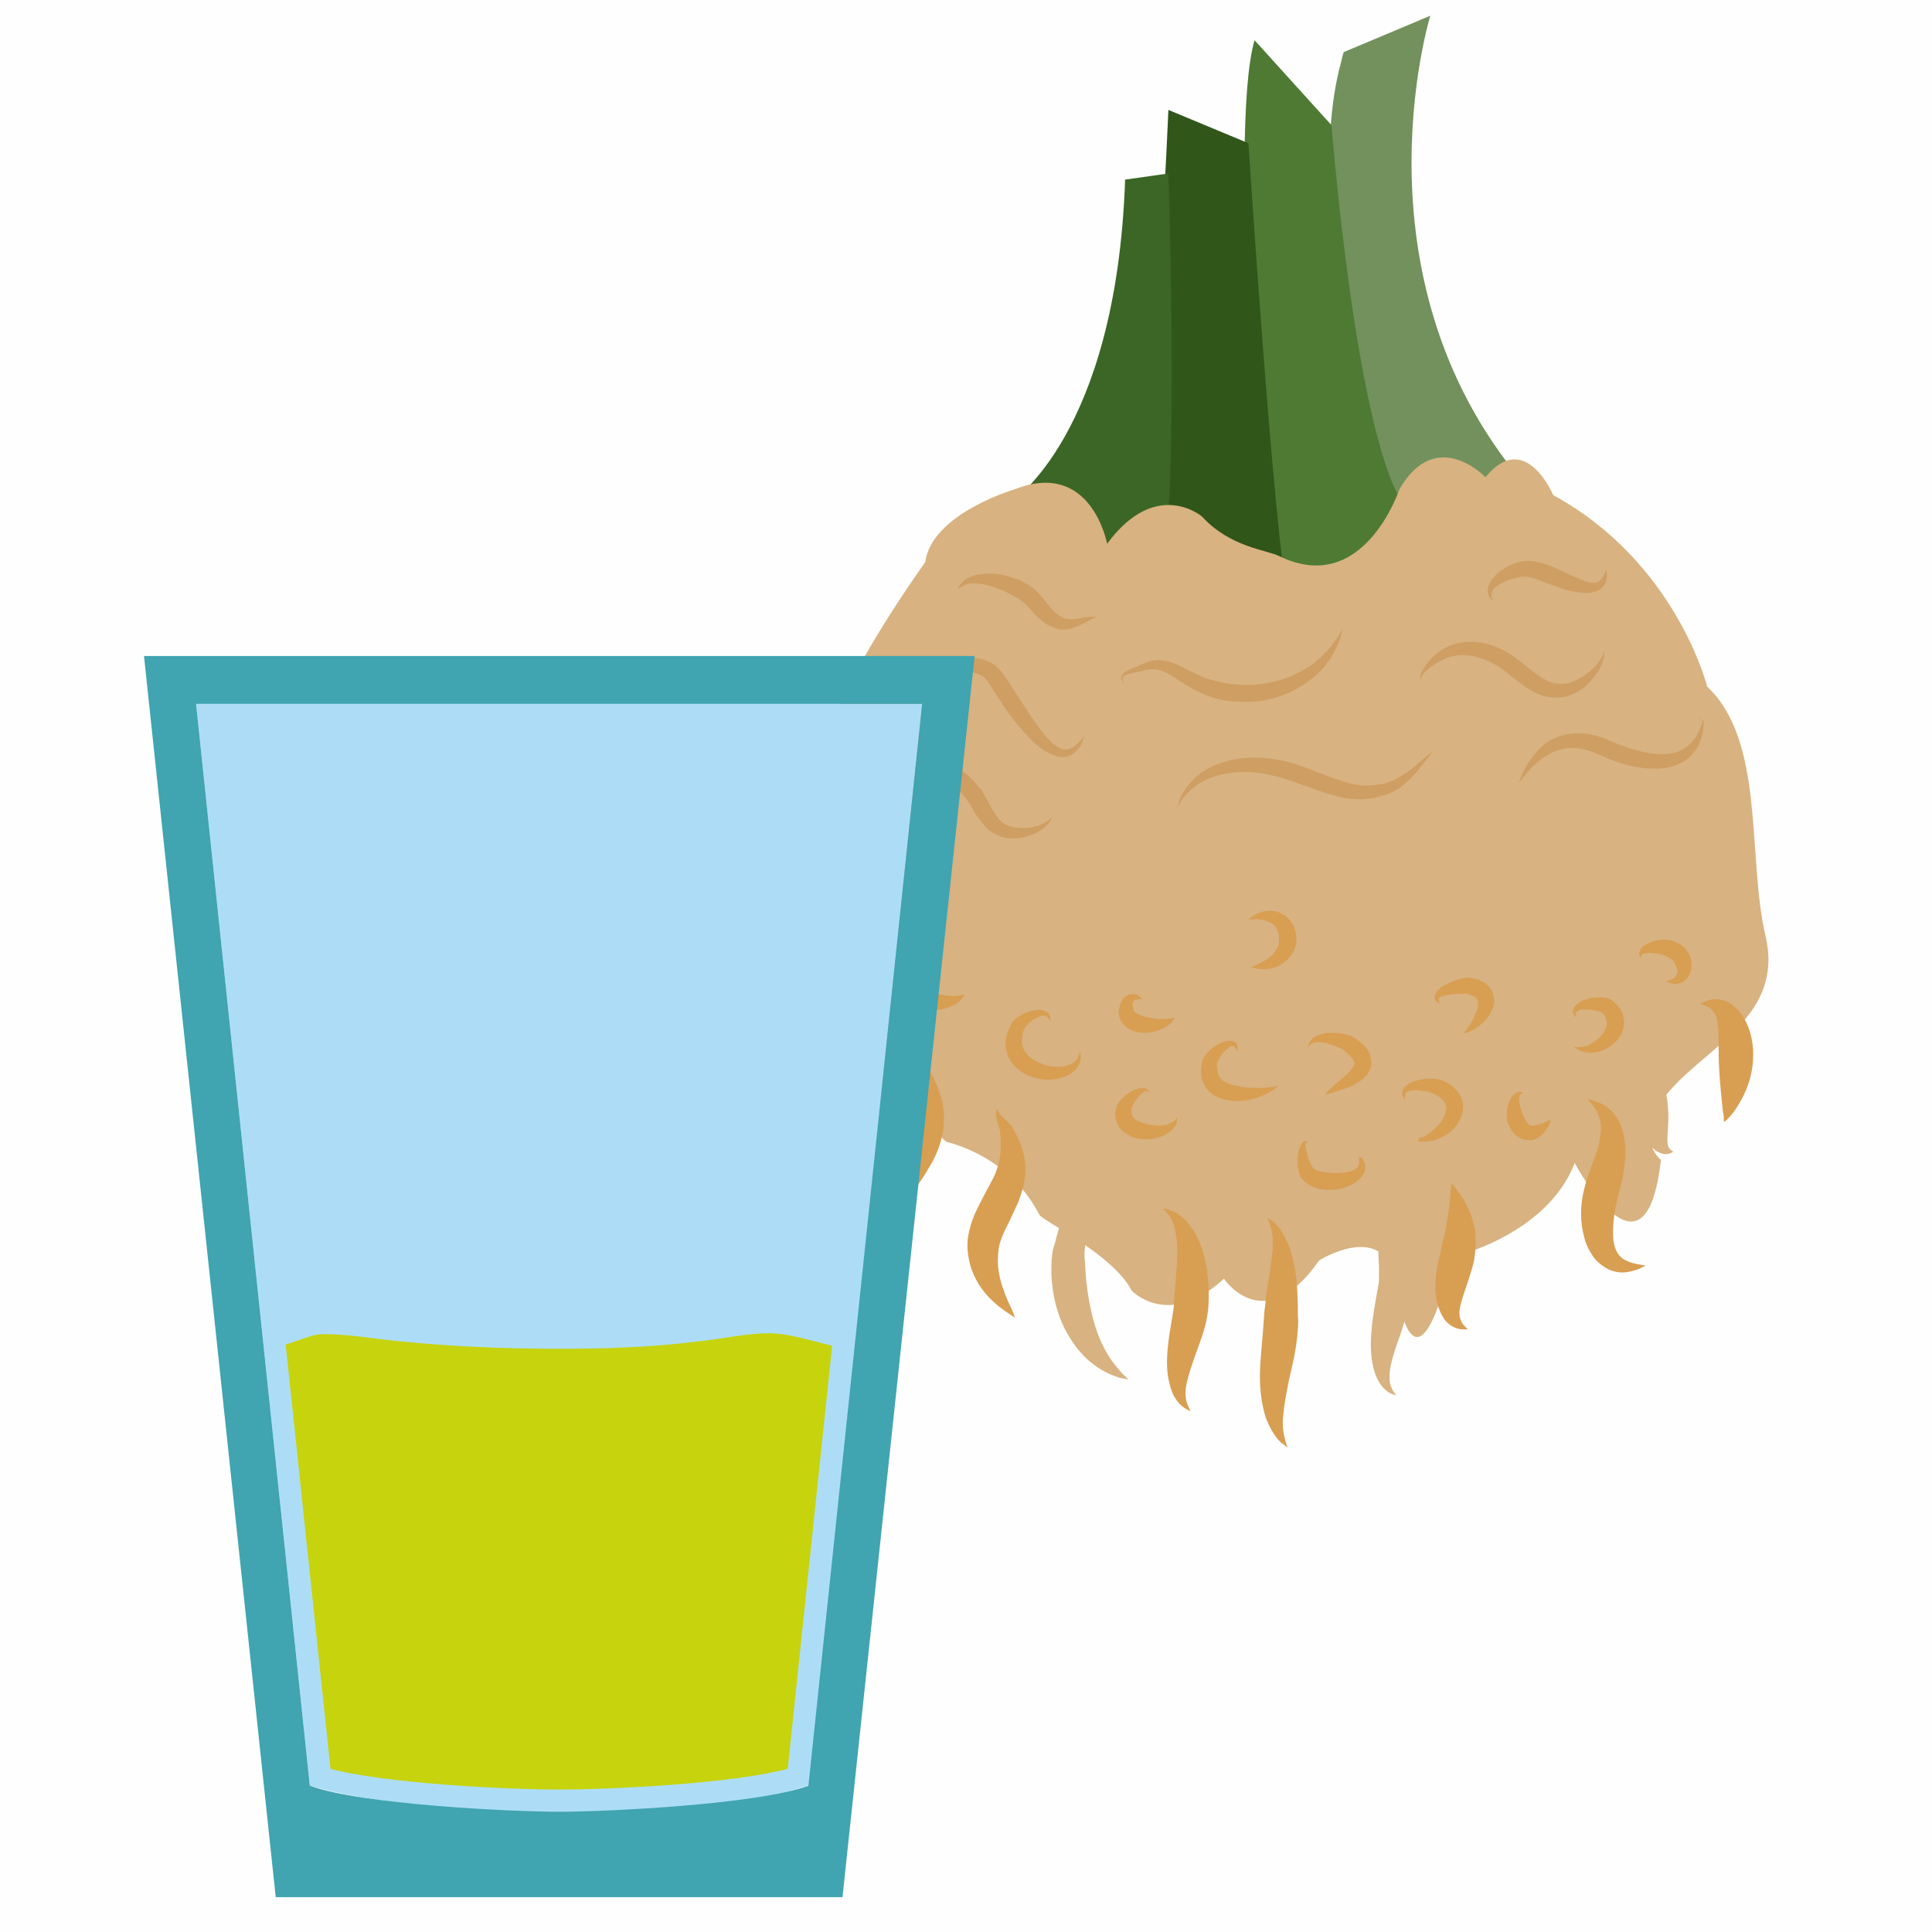 <?xml version="1.0" encoding="UTF-8" standalone="no"?>
<svg
   xmlns:dc="http://purl.org/dc/elements/1.1/"
   xmlns:cc="http://creativecommons.org/ns#"
   xmlns:rdf="http://www.w3.org/1999/02/22-rdf-syntax-ns#"
   xmlns:svg="http://www.w3.org/2000/svg"
   xmlns="http://www.w3.org/2000/svg"
   id="svg91"
   viewBox="0 0 5045 5045"
   style="clip-rule:evenodd;fill-rule:evenodd;image-rendering:optimizeQuality;shape-rendering:geometricPrecision;text-rendering:geometricPrecision"
   version="1.1"
   height="50.45mm"
   width="50.45mm"
   xml:space="preserve">
 <defs
   id="defs4">
  <style
   id="style2"
   type="text/css">
   <![CDATA[
    .fil0 {fill:#FEFEFE}
    .fil10 {fill:#C7D30D}
    .fil3 {fill:#30561A;fill-rule:nonzero}
    .fil4 {fill:#3C6626;fill-rule:nonzero}
    .fil2 {fill:#4E7A34;fill-rule:nonzero}
    .fil1 {fill:#72915D;fill-rule:nonzero}
    .fil7 {fill:#CE9E63;fill-rule:nonzero}
    .fil6 {fill:#D89E52;fill-rule:nonzero}
    .fil5 {fill:#D8B280;fill-rule:nonzero}
    .fil8 {fill:#ADDDF6;}
    .fil9 {fill:#40A4B1;}
   ]]>
  </style>
 </defs>
 <g
   transform="translate(-9158,-11352)"
   id="Vrstva_x0020_1">
  <rect
   style="fill:#fefefe"
   id="rect7"
   height="5045"
   width="5045"
   y="11352"
   x="9158"
   class="fil0" />
  <g
   id="_728591560">
   <path
   style="fill:#72915d;fill-rule:nonzero"
   id="path9"
   d="m 12820,12725 c -8,-24 -279,-778 -160,-1211 2,-9 4,-18 7,-26 l 226,-95 c 0,0 -218,705 265,1245 l -218,134 z"
   class="fil1" />
   <path
   style="fill:#4e7a34;fill-rule:nonzero"
   id="path11"
   d="m 12466,12860 c -7,-24 -104,-1158 -32,-1403 l 201,222 c 0,0 64,824 193,998 l -104,238 z"
   class="fil2" />
   <path
   style="fill:#30561a;fill-rule:nonzero"
   id="path13"
   d="m 12145,12804 c 0,0 56,-959 64,-1165 l 209,87 c 0,0 65,1007 105,1205 z"
   class="fil3" />
   <path
   style="fill:#3c6626;fill-rule:nonzero"
   id="path15"
   d="m 11799,12662 c 0,0 274,-175 297,-841 l 113,-16 c 0,0 24,714 -8,983 l -201,40 -193,-198 z"
   class="fil4" />
   <path
   style="fill:#d8b280;fill-rule:nonzero"
   id="path17"
   d="m 11807,12630 c 0,0 -216,63 -233,190 0,0 -160,222 -225,380 0,0 -321,436 -136,729 0,0 216,238 417,405 0,0 162,33 242,190 8,16 192,103 241,198 0,0 96,103 241,-31 0,0 105,158 249,-48 0,0 177,-111 201,64 24,174 80,213 145,-72 0,0 248,-56 321,-246 0,0 185,349 225,-8 0,0 -80,-63 24,-182 105,-119 298,-198 249,-404 -48,-206 0,-507 -152,-650 0,0 -81,-325 -402,-500 0,0 -73,-174 -177,-47 0,0 -129,-135 -225,32 0,0 -93,282 -314,174 -32,-16 -128,-23 -201,-103 0,0 -120,-103 -248,71 0,0 -41,-222 -242,-142 z"
   class="fil5" />
   <path
   style="fill:#d89e52;fill-rule:nonzero"
   id="path19"
   d="m 11490,14544 c 0,0 -1,-8 -3,-23 0,-14 0,-36 5,-61 7,-51 34,-117 41,-175 0,-15 1,-29 0,-43 -2,-15 -4,-30 -6,-44 -5,-29 -13,-55 -20,-77 -9,-21 -17,-39 -24,-51 -7,-13 -11,-20 -11,-20 0,0 7,3 21,9 13,7 31,19 51,37 19,19 40,45 55,78 8,17 14,34 19,54 5,21 6,43 4,66 -5,45 -22,82 -40,110 -17,30 -34,52 -49,72 -14,20 -24,36 -32,49 -7,12 -11,19 -11,19 z"
   class="fil6" />
   <path
   style="fill:#d89e52;fill-rule:nonzero"
   id="path21"
   d="m 11809,14793 c 0,0 -7,-4 -20,-13 -13,-9 -32,-22 -52,-44 -20,-22 -41,-54 -49,-96 -4,-21 -6,-45 0,-69 5,-24 13,-46 23,-65 10,-20 19,-37 27,-52 8,-16 17,-30 21,-43 11,-26 13,-54 12,-79 0,-6 -1,-13 -1,-18 0,-7 0,-9 -2,-15 -2,-9 -6,-18 -8,-27 -2,-8 -1,-15 0,-19 1,-4 1,-6 1,-6 0,0 1,2 3,5 2,4 4,9 9,14 4,5 12,10 20,20 2,2 5,4 7,7 2,3 4,7 5,10 4,5 7,11 10,18 12,25 25,63 19,107 -2,22 -10,42 -16,61 -9,20 -18,38 -26,56 -9,17 -16,32 -21,47 -5,13 -6,26 -7,41 -2,28 4,56 12,80 8,24 17,44 24,58 6,15 9,22 9,22 z"
   class="fil6" />
   <path
   style="fill:#d8b280;fill-rule:nonzero"
   id="path23"
   d="m 12105,14954 c 0,0 -9,-1 -26,-5 -15,-5 -39,-14 -64,-33 -25,-18 -50,-46 -70,-82 -20,-35 -34,-78 -39,-124 -3,-23 -3,-46 -2,-67 1,-6 1,-12 2,-17 1,-10 2,-13 4,-19 3,-8 5,-18 7,-26 10,-35 19,-65 24,-90 6,-26 7,-47 2,-60 -4,-13 -14,-18 -13,-18 0,0 2,0 6,1 5,1 11,3 19,9 14,12 26,37 32,67 6,29 8,65 6,102 -1,10 -2,20 -3,29 0,4 0,10 0,10 0,3 0,9 1,13 1,18 2,37 4,56 8,76 27,142 54,186 13,23 28,39 38,51 11,11 18,17 18,17 z"
   class="fil5" />
   <path
   style="fill:#d89e52;fill-rule:nonzero"
   id="path25"
   d="m 12267,15037 c 1,0 -8,-2 -21,-12 -13,-10 -28,-31 -34,-60 -8,-29 -8,-63 -4,-99 3,-34 12,-73 15,-103 5,-75 14,-141 6,-186 -3,-23 -10,-41 -19,-52 -8,-11 -15,-17 -15,-17 0,0 9,0 24,6 15,6 35,21 52,46 34,49 48,129 42,210 -5,48 -20,81 -31,113 -11,31 -20,57 -25,80 -5,22 -4,41 1,54 4,13 10,20 9,20 z"
   class="fil6" />
   <path
   style="fill:#d89e52;fill-rule:nonzero"
   id="path27"
   d="m 12521,15132 c 0,0 -2,-1 -6,-4 -3,-3 -9,-6 -15,-12 -12,-12 -26,-34 -37,-63 -9,-29 -15,-66 -15,-105 0,-39 5,-80 8,-120 1,-9 1,-19 2,-28 1,-11 1,-22 3,-33 2,-20 4,-39 7,-57 6,-36 11,-67 13,-93 2,-27 0,-48 -5,-62 -2,-8 -4,-13 -6,-17 -2,-4 -4,-6 -4,-6 0,0 2,1 6,3 4,3 10,6 16,12 12,12 27,34 37,63 11,29 17,64 20,103 1,19 2,39 2,59 0,9 0,19 1,28 0,12 -1,24 -2,36 -4,45 -14,84 -22,119 -7,35 -13,66 -15,92 -3,25 0,47 4,62 2,8 4,13 5,17 2,4 3,6 3,6 z"
   class="fil6" />
   <path
   style="fill:#d8b280;fill-rule:nonzero"
   id="path29"
   d="m 12804,14996 c 0,0 -2,-1 -6,-2 -4,-2 -11,-3 -17,-9 -15,-9 -30,-32 -37,-63 -7,-29 -8,-64 -4,-101 3,-37 11,-77 17,-111 2,-10 2,-14 2,-23 0,-9 0,-17 0,-26 -1,-19 -2,-36 -2,-53 -1,-33 -3,-63 -9,-87 -4,-23 -12,-38 -24,-42 -13,-3 -23,0 -23,-1 1,1 5,-7 23,-13 9,-2 22,0 34,7 12,7 23,18 31,30 19,25 33,58 43,94 5,18 10,37 13,57 1,10 3,21 3,32 2,11 0,27 -2,38 -7,46 -21,80 -31,113 -12,32 -21,61 -26,84 -4,24 -4,43 3,56 2,7 6,11 8,14 2,4 4,6 4,6 z"
   class="fil5" />
   <path
   style="fill:#d89e52;fill-rule:nonzero"
   id="path31"
   d="m 12991,14823 c 0,0 -6,1 -18,0 -12,-1 -33,-9 -46,-30 -14,-22 -20,-50 -21,-77 0,-28 4,-57 11,-83 3,-13 6,-25 8,-36 2,-11 6,-22 8,-33 1,-10 3,-20 5,-30 2,-10 2,-20 4,-29 3,-18 3,-34 4,-45 1,-11 3,-17 3,-17 0,0 4,4 11,13 6,9 17,22 26,40 4,9 10,19 14,31 3,11 7,24 10,38 2,27 2,60 -5,88 -15,56 -34,96 -36,124 -1,14 4,26 10,34 7,8 12,12 12,12 z"
   class="fil6" />
   <path
   style="fill:#d89e52;fill-rule:nonzero"
   id="path33"
   d="m 13455,14657 c 0,0 -7,4 -21,10 -14,4 -38,14 -70,2 -15,-6 -32,-18 -44,-33 -11,-16 -21,-34 -25,-53 -11,-39 -11,-81 -1,-123 5,-22 11,-38 17,-54 5,-17 12,-32 16,-45 9,-28 13,-53 11,-73 -2,-20 -11,-37 -19,-48 -9,-11 -15,-17 -15,-17 0,0 8,1 23,6 15,5 37,16 54,43 16,26 23,63 21,100 -1,19 -4,37 -7,56 -3,18 -10,37 -13,52 -8,32 -12,65 -12,91 0,26 5,46 17,60 12,14 33,19 46,22 14,2 22,4 22,4 z"
   class="fil6" />
   <path
   style="fill:#d8b280;fill-rule:nonzero"
   id="path35"
   d="m 13528,14359 c -1,0 -4,4 -14,6 -10,3 -27,-2 -40,-15 -28,-23 -46,-62 -51,-104 -3,-43 7,-79 18,-105 5,-13 10,-24 14,-31 4,-8 6,-12 6,-12 0,0 3,4 8,11 5,7 11,17 17,30 11,26 24,61 27,98 4,37 -1,69 -1,90 0,11 1,19 6,25 4,5 10,7 10,7 z"
   class="fil5" />
   <path
   style="fill:#d89e52;fill-rule:nonzero"
   id="path37"
   d="m 13660,14282 c 0,0 -1,-5 -1,-16 -2,-9 -3,-23 -5,-40 -3,-33 -8,-77 -8,-122 -1,-45 1,-81 -8,-101 -5,-11 -15,-20 -24,-24 -9,-4 -15,-6 -15,-6 0,0 5,-3 15,-7 10,-4 28,-9 51,1 11,4 21,12 31,22 9,9 16,21 22,33 12,25 18,53 18,81 1,56 -19,103 -38,133 -9,16 -19,28 -26,35 -7,8 -12,11 -12,11 z"
   class="fil6" />
   <path
   style="fill:#d8b280;fill-rule:nonzero"
   id="path39"
   d="m 11189,14270 c 0,0 0,-6 3,-19 2,-13 8,-32 19,-52 20,-43 65,-91 67,-128 2,-15 0,-32 -2,-51 0,-11 -10,-30 -17,-48 -9,-17 -16,-35 -20,-52 -4,-17 -2,-33 3,-43 l 4,-7 3,1 c 5,2 7,4 10,6 1,1 3,3 4,4 2,2 4,3 4,3 0,0 -2,0 -6,1 -2,0 -10,-2 -12,0 2,-1 3,-3 7,-6 4,16 24,33 52,58 8,6 15,14 23,23 8,9 16,20 23,36 10,24 18,54 13,88 -3,22 -12,43 -23,59 -12,16 -24,30 -36,39 -24,21 -45,34 -63,45 -18,12 -32,22 -41,30 -10,9 -15,13 -15,13 z"
   class="fil5" />
   <path
   style="fill:#ce9e63;fill-rule:nonzero"
   id="path41"
   d="m 11990,13272 c 0,0 0,2 -2,5 -1,5 -3,11 -6,18 -4,7 -9,15 -19,23 -9,9 -27,13 -43,9 -33,-8 -60,-32 -85,-60 -26,-28 -50,-61 -72,-96 -6,-9 -12,-18 -17,-26 -5,-8 -11,-17 -15,-22 -2,-3 -10,-7 -17,-10 -7,-3 -15,-5 -24,-7 -32,-8 -64,-7 -88,-1 -26,6 -42,19 -50,32 -4,6 -5,12 -6,16 -1,3 -2,6 -2,6 0,0 0,-3 0,-7 0,-4 0,-10 2,-17 4,-17 20,-39 47,-50 28,-13 64,-20 104,-16 10,1 20,3 31,6 11,4 22,8 34,19 9,9 15,17 21,26 7,9 12,18 17,26 24,36 44,69 65,98 20,28 41,53 61,62 21,10 40,-5 49,-16 6,-5 9,-10 11,-13 3,-4 4,-5 4,-5 z"
   class="fil7" />
   <path
   style="fill:#ce9e63;fill-rule:nonzero"
   id="path43"
   d="m 12665,12992 c 0,0 -3,9 -7,26 -6,17 -16,41 -36,67 -19,26 -50,52 -90,72 -39,19 -88,31 -140,27 -32,0 -63,-8 -90,-19 -28,-11 -52,-28 -71,-40 -19,-13 -36,-22 -53,-25 -17,-2 -33,2 -46,6 h -1 c -21,4 -37,7 -41,15 -2,4 0,8 1,10 1,3 2,4 2,4 0,0 -1,-1 -3,-3 -1,-2 -5,-6 -4,-12 4,-14 23,-20 40,-27 0,0 0,0 0,0 13,-6 30,-16 53,-17 23,-1 48,8 70,20 23,11 43,22 67,30 25,7 51,13 79,14 89,6 167,-30 210,-70 22,-20 37,-40 46,-54 9,-15 14,-24 14,-24 z"
   class="fil7" />
   <path
   style="fill:#ce9e63;fill-rule:nonzero"
   id="path45"
   d="m 12900,13314 c 0,0 -9,12 -28,35 -9,12 -20,26 -36,41 -16,15 -36,31 -65,39 1,0 1,0 1,-1 -29,11 -67,15 -105,7 -38,-7 -75,-22 -112,-35 -25,-9 -47,-17 -70,-22 -23,-6 -45,-9 -67,-10 -43,-1 -81,6 -110,20 -30,14 -50,34 -61,49 -6,7 -8,14 -12,18 -3,5 -4,7 -4,7 0,0 1,-3 3,-8 2,-4 3,-12 7,-20 9,-19 25,-43 55,-65 30,-21 74,-36 122,-38 48,-3 104,7 153,27 38,14 73,29 105,38 32,9 61,9 87,4 h 1 c 23,-4 43,-15 60,-26 16,-10 30,-22 41,-32 22,-19 35,-28 35,-28 z"
   class="fil7" />
   <path
   style="fill:#ce9e63;fill-rule:nonzero"
   id="path47"
   d="m 13346,13052 c 0,0 1,3 1,10 -1,8 -3,18 -9,30 -5,12 -15,26 -28,40 -13,14 -29,29 -57,37 0,0 1,0 1,0 -23,7 -55,7 -82,-6 -26,-12 -49,-30 -71,-48 -16,-13 -29,-23 -45,-31 -16,-9 -31,-14 -47,-18 -31,-7 -60,-3 -82,8 -23,11 -41,25 -50,35 -5,6 -8,11 -8,15 0,4 2,5 1,5 1,0 -2,-1 -3,-5 -1,-4 0,-11 4,-18 7,-14 20,-34 44,-51 22,-18 60,-31 100,-26 20,2 40,7 60,17 20,8 38,22 55,35 22,17 41,34 61,45 19,11 37,13 55,11 h 1 c 17,-2 35,-12 49,-22 14,-9 24,-19 33,-29 7,-10 13,-18 15,-25 2,-6 2,-9 2,-9 z"
   class="fil7" />
   <path
   style="fill:#ce9e63;fill-rule:nonzero"
   id="path49"
   d="m 13353,12838 c 0,0 0,1 0,4 0,2 1,6 1,12 0,5 -1,11 -3,20 -4,7 -11,16 -22,21 -22,9 -47,5 -71,0 -24,-6 -48,-16 -73,-25 -16,-7 -33,-12 -42,-12 h -2 c -13,-1 -33,5 -47,10 -14,6 -26,12 -34,20 -7,7 -8,16 -7,23 2,6 4,10 4,10 0,0 -3,-2 -8,-8 -5,-5 -9,-18 -3,-33 5,-15 18,-28 33,-39 8,-5 17,-11 27,-15 10,-4 21,-8 35,-9 0,0 -1,0 -2,0 24,-2 43,5 63,11 26,10 49,22 69,31 20,9 39,16 52,15 12,-1 20,-13 24,-22 2,-4 4,-8 4,-11 1,-2 2,-3 2,-3 z"
   class="fil7" />
   <path
   style="fill:#ce9e63;fill-rule:nonzero"
   id="path51"
   d="m 11906,13486 c 0,0 -1,1 -3,5 -1,3 -4,8 -9,13 -9,11 -28,24 -54,32 -14,3 -27,7 -45,5 -18,0 -37,-9 -53,-20 -15,-13 -26,-29 -37,-44 -4,-8 -9,-16 -14,-24 l -7,-11 -2,-3 c 0,0 0,0 0,-1 l -5,-5 c -10,-14 -23,-26 -34,-35 -12,-9 -24,-16 -39,-20 -28,-8 -58,-9 -82,-11 -24,-1 -43,1 -56,7 -7,2 -11,5 -13,7 -4,2 -5,4 -5,4 0,0 1,-2 3,-5 2,-3 6,-8 11,-12 12,-10 32,-19 58,-23 13,-3 27,-4 42,-5 16,-1 32,-2 51,2 18,2 38,10 56,21 16,12 31,27 43,42 l 5,6 c 1,1 3,2 4,4 l 2,4 7,12 c 4,8 9,16 13,24 8,15 16,27 25,38 17,19 43,22 68,21 23,-1 42,-8 53,-15 6,-4 10,-7 13,-10 2,-2 4,-3 4,-3 z"
   class="fil7" />
   <path
   style="fill:#ce9e63;fill-rule:nonzero"
   id="path53"
   d="m 12021,12962 c 0,0 -6,3 -15,8 -10,5 -22,13 -41,20 -10,3 -21,7 -35,6 -9,-1 -15,-4 -22,-6 -6,-2 -13,-6 -19,-9 -24,-16 -41,-41 -58,-56 -8,-7 -19,-13 -30,-19 -11,-6 -21,-11 -32,-15 -21,-9 -41,-14 -58,-15 -16,-2 -31,1 -39,6 -9,5 -13,9 -13,9 0,0 1,-5 8,-14 7,-9 21,-20 42,-24 20,-4 46,-4 72,1 13,4 26,8 39,13 13,7 28,13 41,25 24,23 36,45 52,59 4,3 7,6 11,9 4,2 8,4 11,6 8,3 17,3 25,3 18,-2 33,-5 43,-6 11,-1 18,-1 18,-1 z"
   class="fil7" />
   <path
   style="fill:#ce9e63;fill-rule:nonzero"
   id="path55"
   d="m 13594,13230 c 0,0 1,0 3,0 2,0 6,2 10,5 v 1 0 c 0,4 -1,9 -1,15 -1,6 -1,13 -4,22 -3,17 -14,41 -36,59 -23,19 -58,29 -92,27 -35,0 -72,-9 -106,-22 -22,-8 -40,-18 -56,-23 -17,-6 -33,-9 -49,-9 -31,0 -59,13 -79,28 -21,16 -36,33 -45,45 -10,12 -15,18 -15,18 0,0 2,-8 9,-22 6,-14 16,-34 35,-56 10,-11 22,-23 37,-32 16,-9 35,-16 56,-18 21,-2 42,-1 64,5 22,6 40,15 58,22 64,25 128,37 167,15 19,-11 33,-26 40,-41 5,-7 7,-14 9,-20 2,-6 4,-10 5,-13 1,0 1,0 1,1 -7,-9 -12,-6 -11,-7 z"
   class="fil7" />
   <path
   style="fill:#d89e52;fill-rule:nonzero"
   id="path57"
   d="m 11978,14098 c 0,0 3,5 2,16 0,11 -7,29 -25,41 -18,12 -43,18 -70,16 -28,-3 -60,-13 -82,-41 -12,-14 -18,-32 -19,-49 -1,-16 4,-31 9,-44 3,-6 5,-12 12,-20 6,-6 11,-10 16,-12 11,-7 21,-11 31,-13 11,-3 20,-4 29,-2 10,3 16,8 18,14 2,5 2,9 1,12 0,3 0,5 0,5 0,0 -1,-7 -7,-13 -7,-7 -18,-4 -32,4 -7,4 -15,10 -21,17 -3,2 -6,6 -7,9 -1,1 -2,7 -4,12 -5,20 -3,38 9,53 12,15 33,25 52,31 21,5 40,5 55,0 15,-3 24,-13 28,-21 5,-9 5,-15 5,-15 z"
   class="fil6" />
   <path
   style="fill:#d89e52;fill-rule:nonzero"
   id="path59"
   d="m 12231,14270 c 0,0 0,1 1,3 -1,2 0,6 -1,10 -2,7 -9,18 -22,27 -12,8 -29,15 -49,17 -20,1 -43,-1 -66,-18 -5,-3 -10,-10 -15,-15 -2,-6 -6,-13 -7,-20 -2,-7 -2,-14 -1,-20 2,-6 2,-12 5,-18 6,-11 13,-17 20,-23 7,-5 13,-10 20,-13 13,-6 26,-9 35,-5 8,4 8,11 8,10 0,1 -3,-4 -9,-4 -6,1 -13,8 -21,17 -7,8 -15,22 -17,32 0,3 0,10 2,14 0,2 2,3 3,5 2,2 3,4 5,6 9,6 25,12 39,14 14,3 28,3 39,1 11,-2 19,-7 25,-11 4,-4 6,-9 6,-9 z"
   class="fil6" />
   <path
   style="fill:#d89e52;fill-rule:nonzero"
   id="path61"
   d="m 12496,14187 c 0,0 -3,4 -11,9 -7,5 -18,13 -34,18 -16,7 -35,12 -58,13 -23,0 -52,-2 -78,-25 -9,-10 -17,-23 -19,-36 -3,-13 -1,-24 0,-35 0,1 0,2 0,3 1,-17 8,-25 14,-32 6,-7 13,-13 19,-17 13,-9 26,-15 40,-15 7,0 14,2 17,7 4,5 3,9 4,12 -2,6 -2,9 -2,9 0,0 -1,-2 -3,-8 -3,-5 -8,-10 -14,-5 -6,2 -15,11 -22,20 -4,5 -7,10 -10,16 -1,3 -2,5 -3,8 0,1 0,2 0,3 -1,1 1,1 -2,2 l 2,2 c 0,14 3,26 11,35 11,9 30,15 48,18 18,4 36,4 51,4 15,0 28,-2 37,-3 8,-2 13,-3 13,-3 z"
   class="fil6" />
   <path
   style="fill:#d89e52;fill-rule:nonzero"
   id="path63"
   d="m 12226,14009 c 0,0 -2,2 -5,8 -4,5 -10,12 -20,17 -10,6 -23,11 -38,14 -15,2 -32,2 -51,-6 -10,-5 -21,-13 -27,-25 -4,-6 -4,-12 -6,-18 0,-5 1,-11 2,-16 0,0 0,1 0,2 2,-13 7,-25 17,-32 10,-6 21,-6 27,-4 13,6 16,13 16,13 0,0 -8,-2 -17,0 -4,2 -7,6 -8,9 -1,3 0,8 1,14 v 2 c 1,4 2,7 5,8 1,2 4,3 9,6 19,8 45,12 63,12 10,0 17,-1 23,-2 5,-2 9,-2 9,-2 z"
   class="fil6" />
   <path
   style="fill:#d89e52;fill-rule:nonzero"
   id="path65"
   d="m 11677,13949 c 0,0 -2,3 -5,8 -3,5 -10,11 -19,17 -18,10 -47,23 -85,9 -9,-4 -19,-10 -25,-20 -7,-9 -9,-21 -8,-31 0,-5 2,-8 4,-12 0,-4 2,-8 5,-11 5,-6 10,-10 15,-14 8,-5 17,-9 25,-9 4,0 3,5 3,7 0,2 0,3 0,3 0,0 0,-1 0,-1 0,-1 1,-4 -2,-2 -3,3 -6,10 -9,17 -2,4 -4,8 -4,13 0,2 0,7 2,9 2,6 4,6 12,10 17,7 43,10 60,11 9,0 16,-1 22,-2 5,-1 9,-2 9,-2 z"
   class="fil6" />
   <path
   style="fill:#d89e52;fill-rule:nonzero"
   id="path67"
   d="m 12707,14372 c 0,0 6,2 11,9 1,4 4,9 5,15 -1,4 0,7 -1,10 0,4 -2,8 -4,12 -8,14 -24,26 -43,33 -19,7 -40,10 -63,7 -13,-2 -23,-5 -35,-12 -6,-3 -10,-7 -15,-11 -3,-3 -6,-7 -8,-10 0,-3 -2,-6 -3,-8 -6,-21 -5,-38 -3,-52 2,-14 6,-25 14,-32 4,-2 8,-1 10,0 2,2 3,3 3,3 0,1 -4,-4 -8,1 -1,5 0,15 4,27 2,12 8,26 15,37 3,5 16,10 32,12 33,5 64,2 81,-9 8,-5 8,-15 8,-21 z"
   class="fil6" />
   <path
   style="fill:#d89e52;fill-rule:nonzero"
   id="path69"
   d="m 12617,14211 c 0,0 3,-3 9,-10 6,-6 14,-14 25,-23 11,-9 25,-20 35,-32 4,-6 9,-12 9,-16 -1,-4 0,-6 -4,-12 -4,-5 -10,-12 -17,-18 -4,-4 -5,-4 -8,-7 -4,-2 -7,-4 -11,-5 -15,-7 -30,-12 -43,-14 -13,-2 -23,0 -29,3 -6,4 -7,10 -8,9 1,0 -2,-5 3,-13 4,-9 17,-17 32,-21 17,-4 36,-4 57,0 6,1 11,3 17,5 6,2 13,6 17,10 9,6 19,14 28,26 8,12 13,33 8,48 -6,17 -17,26 -25,32 -18,13 -35,20 -49,24 -28,9 -46,14 -46,14 z"
   class="fil6" />
   <path
   style="fill:#d89e52;fill-rule:nonzero"
   id="path71"
   d="m 12870,14318 c 0,0 0,1 0,4 -1,2 -3,6 -2,8 -1,-1 -3,-2 -4,-3 12,-6 30,-16 46,-33 17,-16 30,-43 22,-60 -5,-11 -20,-22 -35,-28 -6,-3 -15,-5 -23,-5 -8,-2 -16,-2 -23,-2 -14,1 -23,4 -24,11 -1,8 1,13 1,13 0,0 -4,-2 -8,-12 -2,-5 0,-13 5,-19 5,-6 12,-10 20,-14 29,-12 94,-24 128,39 11,24 4,49 -7,66 -10,17 -23,28 -36,35 -28,16 -52,16 -65,15 h -5 l 1,-3 c 2,-8 6,-8 8,-9 0,-2 1,-3 1,-3 z"
   class="fil6" />
   <path
   style="fill:#d89e52;fill-rule:nonzero"
   id="path73"
   d="m 12979,14050 c 0,0 12,-12 24,-33 5,-11 12,-24 14,-37 1,-7 1,-12 0,-16 -2,-3 -3,-5 -7,-9 -5,-2 -12,-5 -20,-8 0,-1 -11,0 -18,0 -16,0 -30,2 -42,4 -11,4 -17,6 -15,12 0,6 4,10 4,10 0,-1 -4,-1 -11,-7 -3,-2 -5,-11 -2,-17 2,-7 8,-12 14,-18 12,-8 27,-16 45,-21 5,-2 10,-3 14,-4 3,0 5,0 9,-1 5,-1 9,1 12,1 11,2 23,5 35,13 12,7 22,23 24,37 2,15 -2,27 -6,36 -9,19 -22,31 -33,39 -12,9 -22,14 -30,17 -7,2 -11,2 -11,2 z"
   class="fil6" />
   <path
   style="fill:#d89e52;fill-rule:nonzero"
   id="path75"
   d="m 13268,14086 c 0,-1 19,5 42,-7 10,-5 22,-14 31,-24 8,-12 15,-26 12,-37 0,-9 -9,-24 -17,-24 -14,-5 -30,-6 -41,-6 -13,0 -20,3 -22,10 -1,6 2,11 1,11 0,0 -1,-1 -2,-2 -2,-2 -4,-4 -6,-9 -2,-4 -1,-12 4,-17 4,-6 11,-11 18,-15 15,-6 32,-11 54,-9 7,0 11,0 22,5 6,5 10,8 15,13 9,9 18,23 19,38 2,8 0,15 0,22 -3,7 -4,14 -8,20 -6,11 -14,19 -23,26 -17,14 -37,19 -53,20 -8,1 -15,-1 -21,-2 -6,-2 -11,-3 -14,-6 -8,-4 -11,-7 -11,-7 z"
   class="fil6" />
   <path
   style="fill:#d89e52;fill-rule:nonzero"
   id="path77"
   d="m 13208,14277 c 0,0 -1,2 -3,8 -2,5 -5,12 -12,20 -6,9 -16,19 -34,24 -10,1 -22,0 -31,-5 -11,-5 -18,-13 -23,-21 -11,-16 -13,-33 -12,-47 1,-14 5,-27 11,-37 6,-10 16,-16 22,-16 7,0 9,3 9,2 0,1 -2,1 -6,4 -3,3 -4,10 -4,17 1,14 8,38 18,53 5,8 7,10 12,12 6,1 16,-1 24,-3 8,-3 16,-6 21,-9 5,-2 8,-2 8,-2 z"
   class="fil6" />
   <path
   style="fill:#d89e52;fill-rule:nonzero"
   id="path79"
   d="m 13509,13914 c 0,0 4,-1 10,-3 5,-1 13,-5 16,-11 8,-11 1,-32 -13,-44 -3,-2 -6,-4 -9,-5 l -2,-1 c -5,-3 -17,-7 -26,-8 -11,-2 -20,-3 -27,-1 -7,0 -12,2 -14,6 -1,5 -1,7 -1,7 1,0 -2,-2 -4,-7 -2,-6 1,-17 10,-24 8,-6 20,-12 33,-15 14,-2 28,-5 49,3 -1,0 -1,0 -2,0 7,2 15,6 22,11 18,14 25,36 24,55 -1,19 -13,36 -27,41 -14,6 -24,3 -30,0 -6,-2 -9,-4 -9,-4 z"
   class="fil6" />
   <path
   style="fill:#d89e52;fill-rule:nonzero"
   id="path81"
   d="m 12424,13878 c 0,0 4,-2 11,-5 7,-2 15,-6 26,-13 4,-2 9,-6 14,-10 6,-3 9,-9 13,-14 7,-10 11,-21 10,-34 0,-12 -4,-23 -11,-32 -7,-9 -19,-12 -30,-16 -5,0 -10,-1 -15,-2 -5,0 -9,0 -13,1 -7,0 -11,0 -11,0 0,0 3,-3 9,-7 3,-2 7,-5 12,-7 5,-2 11,-5 18,-7 14,-2 34,-4 53,9 19,11 33,35 33,60 2,26 -12,48 -28,61 -9,7 -16,12 -25,15 -8,3 -16,5 -22,5 -14,2 -25,0 -33,-2 -6,-1 -11,-2 -11,-2 z"
   class="fil6" />
  </g>
  <path
   style="fill:#adddf6;"
   id="path84"
   d="m 9670,13190 297,2825 c 290,86 1024,100 1304,-2 l 295,-2823 z"
   class="fil8" />
  <path
   style="fill:#40a4b1;"
   id="path86"
   d="m 9534,13065 h 2169 l -345,3241 H 9878 Z m 136,125 297,2825 c 133,49 526,68 651,68 125,0 518,-19 651,-68 l 297,-2825 z"
   class="fil9" />
  <path
   style="fill:#c7d30d"
   id="path88"
   d="m 11331,14866 c -52,-12 -105,-30 -154,-32 -10,-1 -20,0 -30,0 -56,3 -111,15 -167,21 -120,15 -241,19 -362,19 -144,0 -288,-6 -431,-21 -61,-6 -130,-19 -191,-17 -23,1 -56,16 -92,27 l 117,1108 c 149,39 463,54 597,54 134,0 448,-15 597,-54 z"
   class="fil10" />
 </g>
</svg>